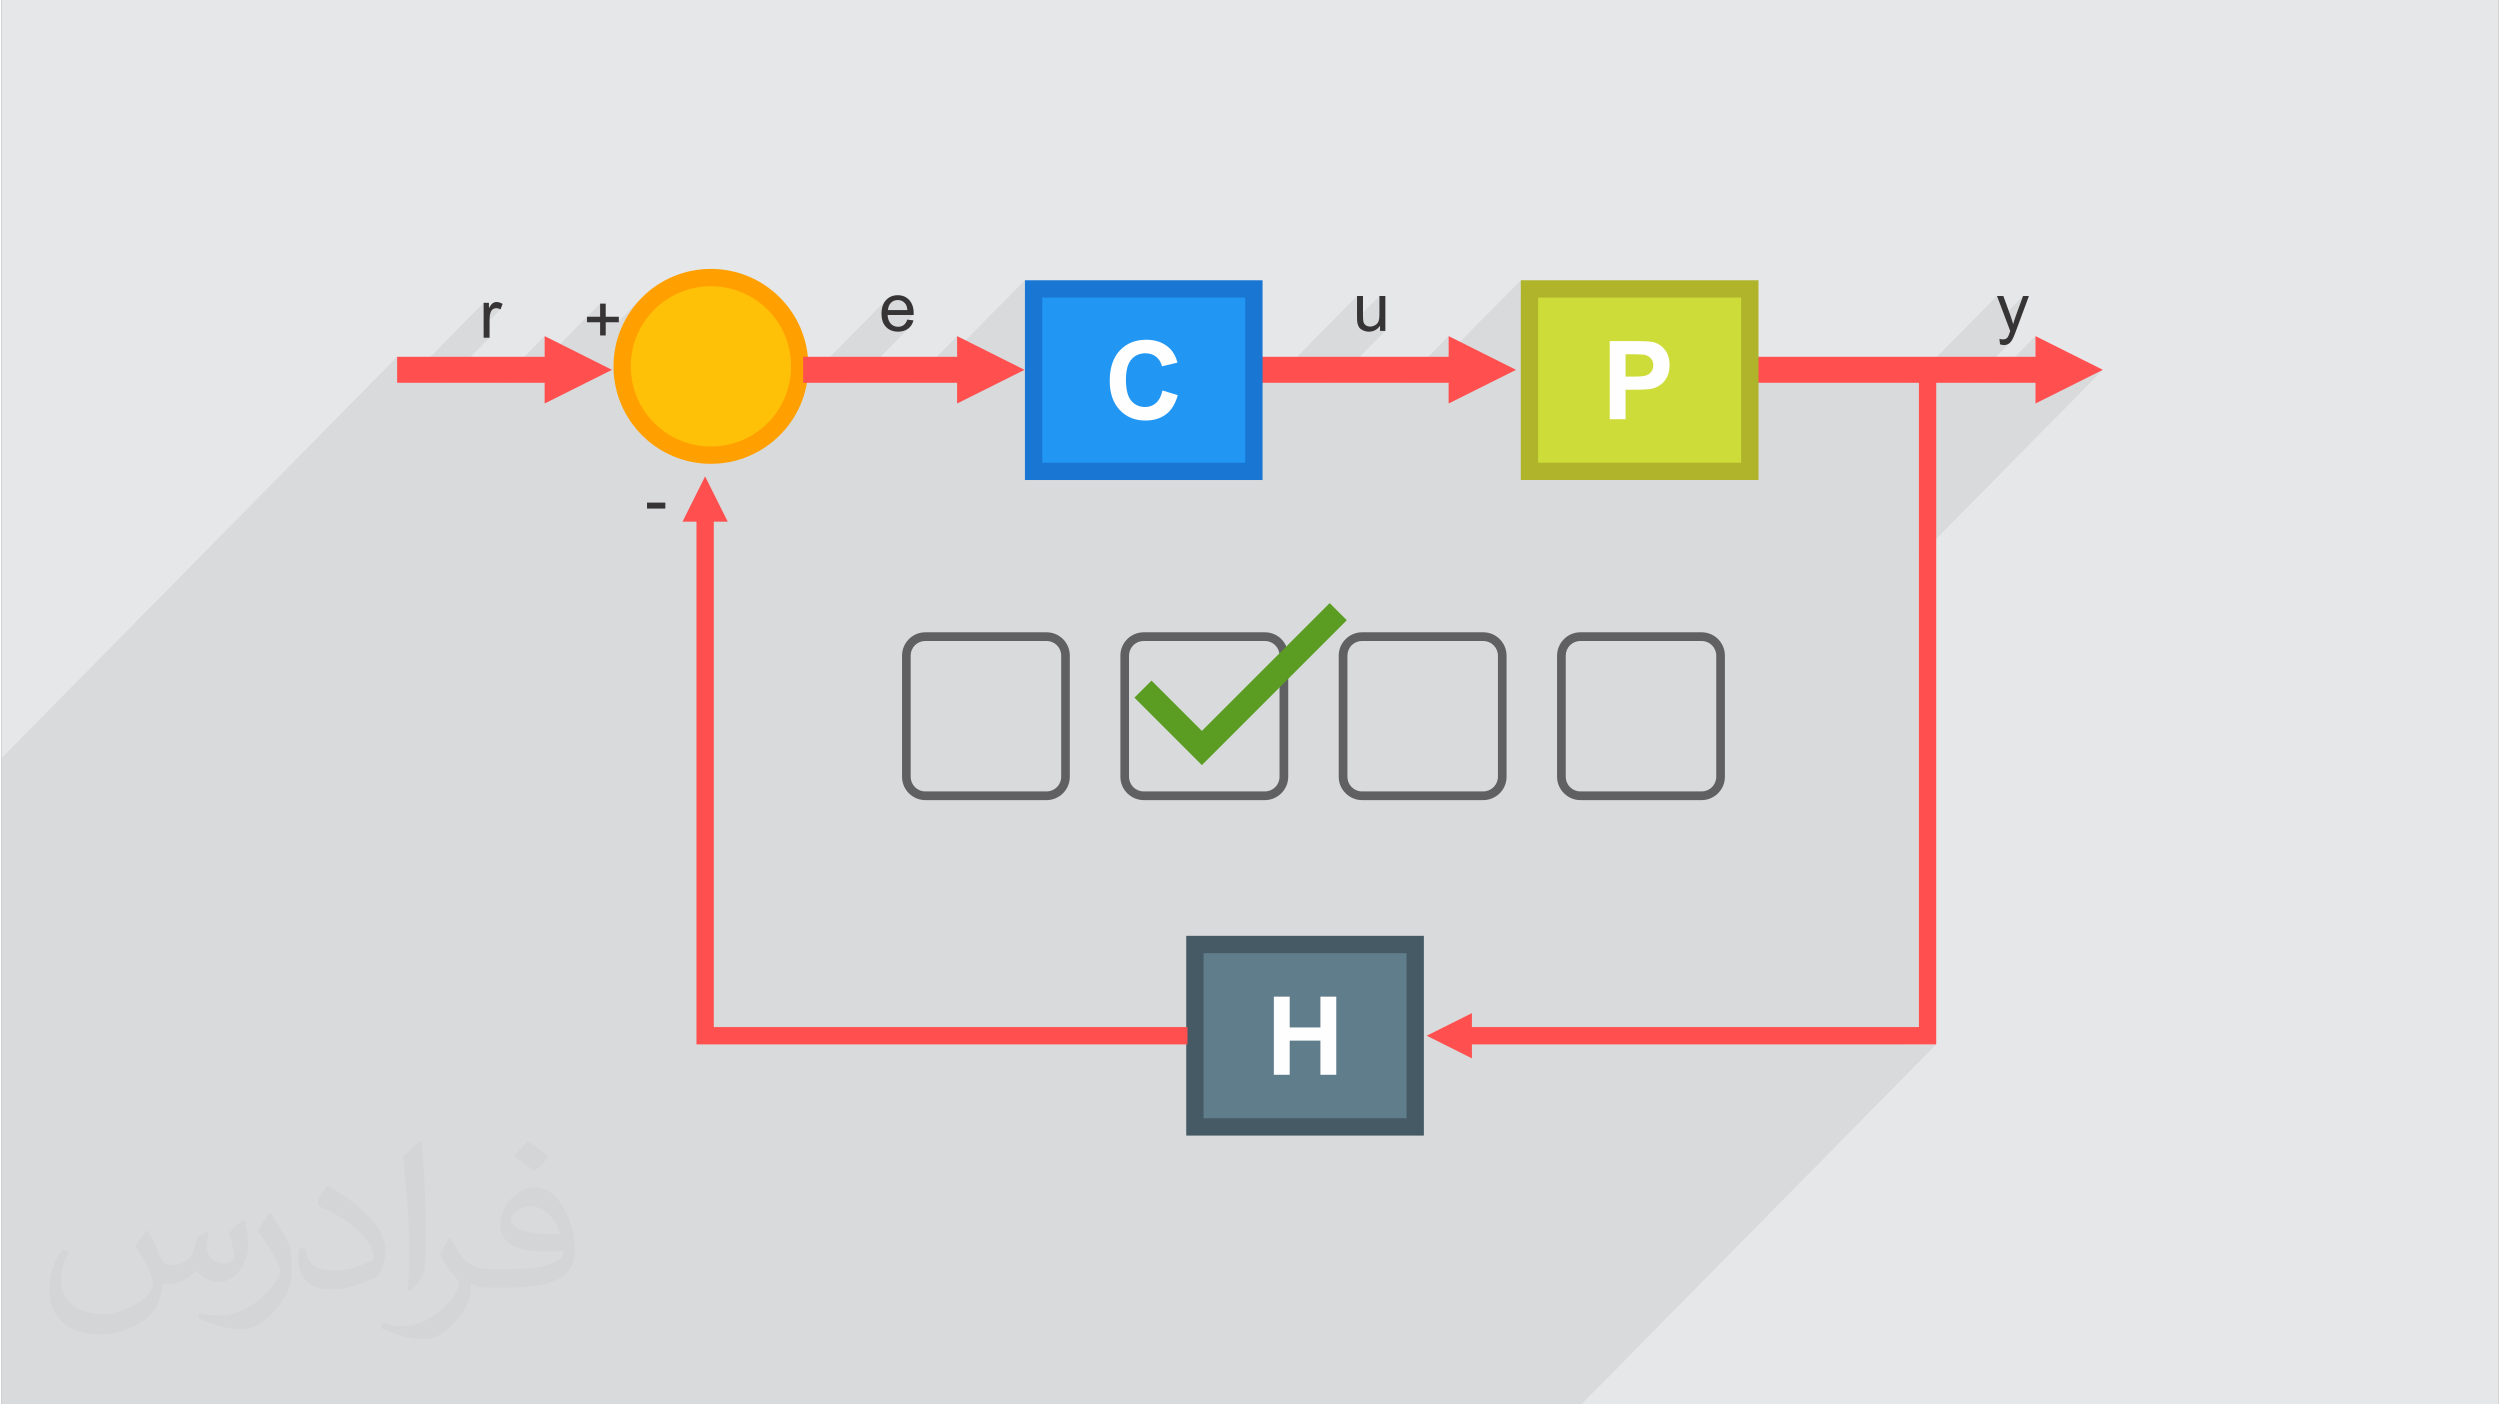 <?xml version="1.0" encoding="UTF-8"?>
<!DOCTYPE svg PUBLIC "-//W3C//DTD SVG 1.0//EN" "http://www.w3.org/TR/2001/REC-SVG-20010904/DTD/svg10.dtd">
<!-- Creator: CorelDRAW 2017 -->
<svg xmlns="http://www.w3.org/2000/svg" xml:space="preserve" width="356px" height="200px" version="1.0" shape-rendering="geometricPrecision" text-rendering="geometricPrecision" image-rendering="optimizeQuality" fill-rule="evenodd" clip-rule="evenodd"
viewBox="0 0 35600 20025"
 xmlns:xlink="http://www.w3.org/1999/xlink">
 <rect x="0" y="0" width="35600" height="20025" fill="#808080" stroke="none"/>
 <g id="Layer_x0020_1">
  <g id="_2437009859952">
   <path fill="#E6E7E8" d="M0 0l35600 0 0 20025 -35600 0 0 -20025z"/>
   <path fill="#373435" fill-opacity="0.031" d="M2082 17547c68,104 112,203 155,312 32,64 49,183 199,183 44,0 107,-14 163,-45 63,-33 111,-83 136,-159l60 -202 146 -72 10 10c-20,77 -25,149 -25,206 0,170 146,234 262,234 68,0 129,-34 129,-95 0,-81 -34,-217 -78,-339 68,-68 136,-136 214,-191l12 6c34,144 53,287 53,381 0,93 -41,196 -75,264 -70,132 -194,238 -344,238 -114,0 -241,-58 -328,-163l-5 0c-82,101 -209,193 -412,193l-63 0c-10,134 -39,229 -83,314 -121,237 -480,404 -818,404 -470,0 -706,-272 -706,-633 0,-223 73,-431 185,-578l92 38c-70,134 -117,262 -117,385 0,338 275,499 592,499 294,0 658,-187 724,-404 -25,-237 -114,-348 -250,-565 41,-72 94,-144 160,-221l12 0zm5421 -1274c99,62 196,136 291,221 -53,74 -119,142 -201,202 -95,-77 -190,-143 -287,-213 66,-74 131,-146 197,-210zm51 926c-160,0 -291,105 -291,183 0,168 320,219 703,217 -48,-196 -216,-400 -412,-400zm-359 895c208,0 390,-6 529,-41 155,-39 286,-118 286,-171 0,-15 0,-31 -5,-46 -87,8 -187,8 -274,8 -282,0 -498,-64 -583,-222 -21,-44 -36,-93 -36,-149 0,-152 66,-303 182,-406 97,-85 204,-138 313,-138 197,0 354,158 464,408 60,136 101,293 101,491 0,132 -36,243 -118,326 -153,148 -435,204 -867,204l-196 0 0 0 -51 0c-107,0 -184,-19 -245,-66l-10 0c3,25 5,50 5,72 0,97 -32,221 -97,320 -192,287 -400,410 -580,410 -182,0 -405,-70 -606,-161l36 -70c65,27 155,46 279,46 325,0 752,-314 805,-619 -12,-25 -34,-58 -65,-93 -95,-113 -155,-208 -211,-307 48,-95 92,-171 133,-239l17 -2c139,282 265,445 546,445l44 0 0 0 204 0zm-1408 299c24,-130 26,-276 26,-413l0 -202c0,-377 -48,-926 -87,-1282 68,-75 163,-161 238,-219l22 6c51,450 63,972 63,1452 0,126 -5,250 -17,340 -7,114 -73,201 -214,332l-31 -14zm-1449 -596c7,177 94,318 398,318 189,0 349,-50 526,-135 32,-14 49,-33 49,-49 0,-111 -85,-258 -228,-392 -139,-126 -323,-237 -495,-311 -59,-25 -78,-52 -78,-77 0,-51 68,-158 124,-235l19 -2c197,103 417,256 580,427 148,157 240,316 240,489 0,128 -39,250 -102,361 -216,109 -446,192 -674,192 -277,0 -466,-130 -466,-436 0,-33 0,-84 12,-150l95 0zm-501 -503l172 278c63,103 122,215 122,392l0 227c0,183 -117,379 -306,573 -148,132 -279,188 -400,188 -180,0 -386,-56 -624,-159l27 -70c75,21 162,37 269,37 342,-2 692,-252 852,-557 19,-35 26,-68 26,-90 0,-36 -19,-75 -34,-110 -87,-165 -184,-315 -291,-453 56,-89 112,-174 173,-258l14 2z"/>
   <path fill="#373435" fill-opacity="0.078" d="M21784 4119l-123 126 0 -249 -1029 1043 0 -247 -655 666 -976 0 729 -740 -76 0 0 -74 -54 54 -15 9 -20 10 -22 6 -23 4 -21 1 114 -115 5 -7 5 -7 5 -8 3 -8 4 -9 2 -9 3 -11 2 -12 1 -12 1 -14 1 -14 0 -16 0 -266 -318 323 0 -2 -1 -13 0 -308 -1220 1238 -250 0 0 -1339 -3142 0 -123 126 0 -249 -967 980 0 -184 -655 666 -801 0 783 -795 -12 12 -13 11 -15 10 -15 9 -17 7 -17 6 -18 5 -19 3 -21 2 -21 1 -11 -1 106 -107 7 -8 3 -5 116 -117 -157 0 68 -70 -1 -15 -3 -14 -3 -13 -4 -13 -4 -11 -5 -10 -5 -10 -7 -8 -10 -11 -11 -10 -12 -9 -13 -6 -13 -6 -14 -4 -15 -2 -16 -1 -14 1 -14 2 -13 3 -12 4 -12 5 -12 7 -10 8 -11 9 -134 136 1 -10 3 -29 5 -27 7 -25 9 -24 11 -21 13 -20 15 -19 -1162 1180 -20 0 0 -371 -57 58 -18 -177 -74 -238 -116 -215 -155 -187 -187 -154 -215 -117 -238 -74 -255 -26 -255 26 -238 74 -215 117 -187 154 -406 412 21 -57 58 -122 70 -114 80 -107 90 -99 -349 354 -169 0 -80 81 0 -81 -78 0 78 -79 0 -187 -187 190 0 -3 -928 942 -41 0 365 -371 0 -295 -656 666 -763 0 634 -643 -85 0 0 -160 241 -244 -8 -4 -7 -3 -8 -3 -8 -3 -7 -2 -8 -1 -8 -1 -8 0 -6 0 -7 1 -6 1 -7 2 -6 2 -6 3 -5 4 -6 3 -5 5 -5 5 -120 121 0 -71 76 -77 7 -12 7 -12 7 -10 7 -10 7 -8 6 -7 -117 119 0 -136 -1124 1141 -109 0 0 -371 -5640 5722 0 371 0 110 0 136 0 17 0 71 0 114 0 160 0 86 0 773 0 295 0 42 0 2 0 76 0 111 0 79 0 60 0 21 0 107 0 65 0 16 0 2 0 84 0 73 0 176 0 218 0 27 0 224 0 1144 0 2 0 1031 0 84 0 40 0 56 0 169 0 22 0 96 0 83 0 20 0 39 0 71 0 105 0 0 0 19 0 156 0 27 0 34 0 135 0 25 0 2 0 54 0 63 0 139 0 673 0 183 0 112 0 137 0 233 0 16 0 279 0 451 43 0 1087 0 291 0 177 0 3 0 523 0 53 0 2 0 121 0 13 0 39 0 33 0 54 0 145 0 107 0 435 0 366 0 254 0 271 0 48 0 103 0 178 0 30 0 45 0 71 0 4 0 1 0 68 0 17 0 59 0 35 0 65 0 106 0 123 0 16 0 306 0 134 0 39 0 87 0 65 0 243 0 47 0 199 0 112 0 55 0 13 0 65 0 19 0 35 0 138 0 20 0 488 0 79 0 152 0 177 0 30 0 206 0 94 0 194 0 145 0 29 0 237 0 12 0 133 0 40 0 87 0 2 0 4 0 35 0 186 0 116 0 238 0 60 0 20 0 73 0 84 0 34 0 139 0 462 0 125 0 60 0 91 0 90 0 64 0 23 0 31 0 192 0 14 0 94 0 616 0 47 0 86 0 40 0 87 0 32 0 37 0 209 0 351 0 105 0 84 0 35 0 2 0 76 0 60 0 100 0 196 0 7 0 39 0 3 0 127 0 10 0 46 0 59 0 141 0 7 0 3 0 0 0 44 0 42 0 10 0 82 0 5 0 22 0 3 0 16 0 190 0 62 0 32 0 258 0 122 0 244 0 290 0 206 0 282 0 208 0 84 0 35 0 138 0 20 0 107 0 90 0 155 0 245 0 5532 0 491 0 5061 -5134 -491 0 244 -247 0 -6710 2623 -2661 -961 480 0 -295 -365 0 365 -371 0 -295 -655 666 -271 0 567 -575 -7 6 -7 6 -7 5 -8 5 -8 4 -8 3 -8 3 -9 2 -10 1 -9 1 -10 1 -6 0 -6 -1 -7 -1 -7 -1 -7 -1 -7 -2 -7 -2 0 0 92 -94 3 -3 3 -4 3 -4 3 -4 2 -3 3 -5 3 -6 3 -8 3 -8 4 -10 4 -11 4 -12 1 -2 0 -2 1 -2 1 -2 1 -3 1 -3 1 -3 1 -3 -15 -40 57 -58 4 -14 4 -14 4 -14 4 -14 4 -14 5 -14 5 -14 5 -14 106 -290 -269 272 -103 -272 -1113 1129 0 -163 -268 272 -2143 0 0 -1339 -3142 0z"/>
   <g>
    <path fill="#607D8B" d="M17014 13467l3142 0 0 2601 -3142 0 0 -2601z"/>
    <path fill="#455A64" fill-rule="nonzero" d="M17014 13343l3265 0 0 2848 -3388 0 0 -2848 123 0zm3018 247l-2894 0 0 2354 2894 0 0 -2354z"/>
    <path fill="#FF4F4F" fill-rule="nonzero" d="M20319 14767l645 -322 0 199 6373 0 0 -9458 247 0 0 9705 -6620 0 0 199 -645 -323z"/>
    <path fill="#FF4F4F" fill-rule="nonzero" d="M10031 14891l6878 0 0 -247 -6754 0 0 -7206 199 0 -323 -646 -322 646 199 0 0 7453 123 0z"/>
    <path fill="#FFC107" d="M10114 3957c699,0 1266,567 1266,1266 0,699 -567,1266 -1266,1266 -699,0 -1266,-567 -1266,-1266 0,-699 567,-1266 1266,-1266z"/>
    <path fill="#FFA000" fill-rule="nonzero" d="M10114 3834c383,0 730,155 982,407 252,252 407,599 407,982 0,383 -155,731 -407,982 -252,252 -599,408 -982,408 -384,0 -731,-156 -982,-407 -252,-252 -407,-600 -407,-983 0,-383 155,-730 407,-982 251,-252 598,-407 982,-407zm808 581c-206,-206 -492,-334 -808,-334 -315,0 -601,128 -808,335 -207,206 -334,491 -334,807 0,316 127,602 334,808 207,207 493,335 808,335 316,0 602,-128 808,-334 207,-207 334,-493 334,-809 0,-316 -127,-601 -334,-808z"/>
    <path fill="#FF4F4F" fill-rule="nonzero" d="M7743 5087l-2103 0 0 371 2103 0 0 295 960 -480 -960 -481 0 295z"/>
    <path fill="#FF4F4F" fill-rule="nonzero" d="M13624 5087l-2195 0 0 371 2195 0 0 295 961 -480 -961 -481 0 295z"/>
    <path fill="#FF4F4F" fill-rule="nonzero" d="M20632 5087l-2781 0 0 371 2781 0 0 295 961 -480 -961 -481 0 295z"/>
    <path fill="#FF4F4F" fill-rule="nonzero" d="M28999 5087l-4155 0 0 371 4155 0 0 295 961 -480 -961 -481 0 295z"/>
    <path fill="#373435" fill-rule="nonzero" d="M6873 4815l0 -498 76 0 0 76c19,-35 37,-58 54,-70 16,-11 34,-17 54,-17 29,0 58,9 87,27l-30 78c-21,-11 -41,-17 -62,-17 -18,0 -34,5 -49,16 -15,12 -25,27 -31,47 -10,29 -14,62 -14,98l0 260 -85 0z"/>
    <path fill="#373435" fill-rule="nonzero" d="M8534 4783l0 -188 -187 0 0 -79 187 0 0 -187 80 0 0 187 187 0 0 79 -187 0 0 188 -80 0z"/>
    <path fill="#373435" fill-rule="nonzero" d="M12914 4557l88 11c-14,51 -39,91 -76,118 -38,28 -85,43 -143,43 -72,0 -130,-23 -173,-68 -42,-44 -64,-107 -64,-188 0,-83 22,-148 65,-195 43,-46 99,-69 168,-69 66,0 120,23 162,68 42,45 64,109 64,191 0,5 -1,13 -1,23l-371 0c3,54 19,96 46,125 28,29 63,43 104,43 31,0 57,-8 79,-24 22,-16 40,-42 52,-78zm-276 -136l277 0c-3,-42 -14,-73 -32,-94 -26,-32 -61,-49 -104,-49 -39,0 -71,13 -98,39 -26,26 -40,61 -43,104z"/>
    <path fill="#373435" fill-rule="nonzero" d="M19654 4718l0 -74c-39,56 -91,85 -158,85 -29,0 -56,-6 -82,-17 -25,-12 -44,-26 -57,-43 -12,-17 -20,-38 -25,-62 -4,-17 -6,-43 -6,-79l0 -308 85 0 0 275c0,44 2,74 5,89 5,23 17,40 34,53 17,12 38,19 63,19 26,0 49,-7 71,-20 23,-13 38,-30 47,-53 10,-22 14,-54 14,-97l0 -266 85 0 0 498 -76 0z"/>
    <path fill="#373435" fill-rule="nonzero" d="M28494 4910l-9 -79c18,5 34,8 48,8 19,0 34,-3 45,-9 12,-7 21,-15 28,-27 6,-8 14,-29 26,-63 2,-4 4,-11 7,-20l-189 -500 91 0 104 287c13,37 25,75 36,115 10,-37 21,-75 35,-112l106 -290 84 0 -188 507c-20,54 -36,92 -48,112 -15,28 -32,48 -51,61 -20,13 -43,20 -70,20 -16,0 -34,-4 -55,-10z"/>
    <path fill="#373435" fill-rule="nonzero" d="M9203 7251l0 -85 261 0 0 85 -261 0z"/>
    <path fill="#FEFEFE" fill-rule="nonzero" d="M18140 15324l0 -1114 226 0 0 439 438 0 0 -439 226 0 0 1114 -226 0 0 -487 -438 0 0 487 -226 0z"/>
    <path fill="#606062" fill-rule="nonzero" d="M13171 9015l1728 0c92,0 175,37 235,97 60,61 97,144 97,235l0 1729c0,91 -37,174 -97,234 -60,60 -143,98 -235,98l-1728 0c-92,0 -175,-38 -235,-98 -60,-60 -97,-143 -97,-234l0 -1729c0,-91 37,-174 97,-234 60,-61 143,-98 235,-98zm1728 124l-1728 0c-58,0 -110,23 -148,60 -38,39 -61,91 -61,148l0 1729c0,57 23,109 61,147 38,38 90,61 148,61l1728 0c58,0 110,-23 148,-61 38,-38 61,-90 61,-147l0 -1729c0,-57 -23,-109 -61,-147 -38,-38 -90,-61 -148,-61z"/>
    <path fill="#606062" fill-rule="nonzero" d="M16284 9015l1729 0c91,0 174,37 234,97 60,61 98,144 98,235l0 1729c0,91 -38,174 -98,234 -60,60 -143,98 -234,98l-1729 0c-91,0 -174,-38 -234,-98 -61,-60 -98,-143 -98,-234l0 -1729c0,-91 37,-174 97,-234 61,-61 144,-98 235,-98zm1729 124l-1729 0c-57,0 -109,23 -147,60 -38,39 -62,91 -62,148l0 1729c0,57 24,109 61,147 39,38 91,61 148,61l1729 0c57,0 109,-23 147,-61 38,-38 61,-90 61,-147l0 -1729c0,-57 -23,-109 -61,-147 -38,-38 -90,-61 -147,-61z"/>
    <path fill="#606062" fill-rule="nonzero" d="M19397 9015l1729 0c91,0 174,37 234,97 61,61 98,144 98,235l0 1729c0,91 -37,174 -97,234 -61,60 -144,98 -235,98l-1729 0c-91,0 -174,-38 -234,-98 -61,-60 -98,-143 -98,-234l0 -1729c0,-91 37,-174 98,-234 60,-61 143,-98 234,-98zm1729 124l-1729 0c-57,0 -109,23 -147,60 -38,39 -61,91 -61,148l0 1729c0,57 23,109 61,147 38,38 90,61 147,61l1729 0c57,0 109,-23 147,-61 38,-38 62,-90 62,-147l0 -1729c0,-57 -24,-109 -62,-147 -38,-38 -90,-61 -147,-61z"/>
    <path fill="#606062" fill-rule="nonzero" d="M22510 9015l1729 0c92,0 174,37 235,97 60,61 97,144 97,235l0 1729c0,91 -37,174 -97,234 -61,60 -143,98 -235,98l-1729 0c-91,0 -174,-38 -234,-98 -60,-60 -98,-143 -98,-234l0 -1729c0,-91 38,-174 98,-234 60,-61 143,-98 234,-98zm1729 124l-1729 0c-57,0 -109,23 -147,60 -38,39 -61,91 -61,148l0 1729c0,57 23,109 61,147 38,38 90,61 147,61l1729 0c58,0 110,-23 148,-61 37,-38 61,-90 61,-147l0 -1729c0,-57 -24,-109 -61,-147 -38,-38 -90,-61 -148,-61z"/>
    <path fill="#2196F3" d="M14714 4119l3142 0 0 2602 -3142 0 0 -2602z"/>
    <path fill="#1976D2" fill-rule="nonzero" d="M14714 3996l3265 0 0 2848 -3388 0 0 -2848 123 0zm3018 247l-2894 0 0 2354 2894 0 0 -2354z"/>
    <path fill="#FEFEFE" fill-rule="nonzero" d="M16552 5567l218 67c-33,122 -89,214 -167,273 -78,59 -176,89 -296,89 -148,0 -269,-50 -365,-151 -95,-102 -142,-240 -142,-415 0,-185 48,-330 143,-432 96,-103 222,-154 378,-154 136,0 247,40 332,121 51,47 89,116 114,205l-222 53c-14,-57 -41,-103 -83,-136 -42,-34 -93,-50 -152,-50 -83,0 -150,29 -201,88 -52,60 -78,155 -78,288 0,141 26,241 76,301 51,60 117,89 198,89 60,0 112,-19 155,-57 43,-38 74,-97 92,-179z"/>
    <path fill="#CDDC39" d="M21784 4119l3142 0 0 2602 -3142 0 0 -2602z"/>
    <path fill="#AFB42B" fill-rule="nonzero" d="M21784 3996l3266 0 0 2848 -3389 0 0 -2848 123 0zm3019 247l-2895 0 0 2354 2895 0 0 -2354z"/>
    <path fill="#FEFEFE" fill-rule="nonzero" d="M22929 5977l0 -1114 361 0c136,0 225,6 267,17 64,17 117,53 160,109 43,56 65,128 65,217 0,68 -13,126 -38,172 -24,47 -56,84 -94,110 -38,27 -77,44 -116,53 -54,11 -132,16 -233,16l-146 0 0 420 -226 0zm226 -926l0 318 122 0c89,0 147,-6 177,-18 30,-12 53,-30 70,-55 17,-25 26,-53 26,-87 0,-40 -12,-74 -36,-100 -24,-27 -53,-43 -90,-50 -27,-5 -80,-8 -161,-8l-108 0z"/>
    <path fill="#5B9C22" d="M17114 10421l-718 -717 -244 243 962 962 2066 -2066 -244 -244 -1822 1822z"/>
   </g>
  </g>
 </g>
</svg>

